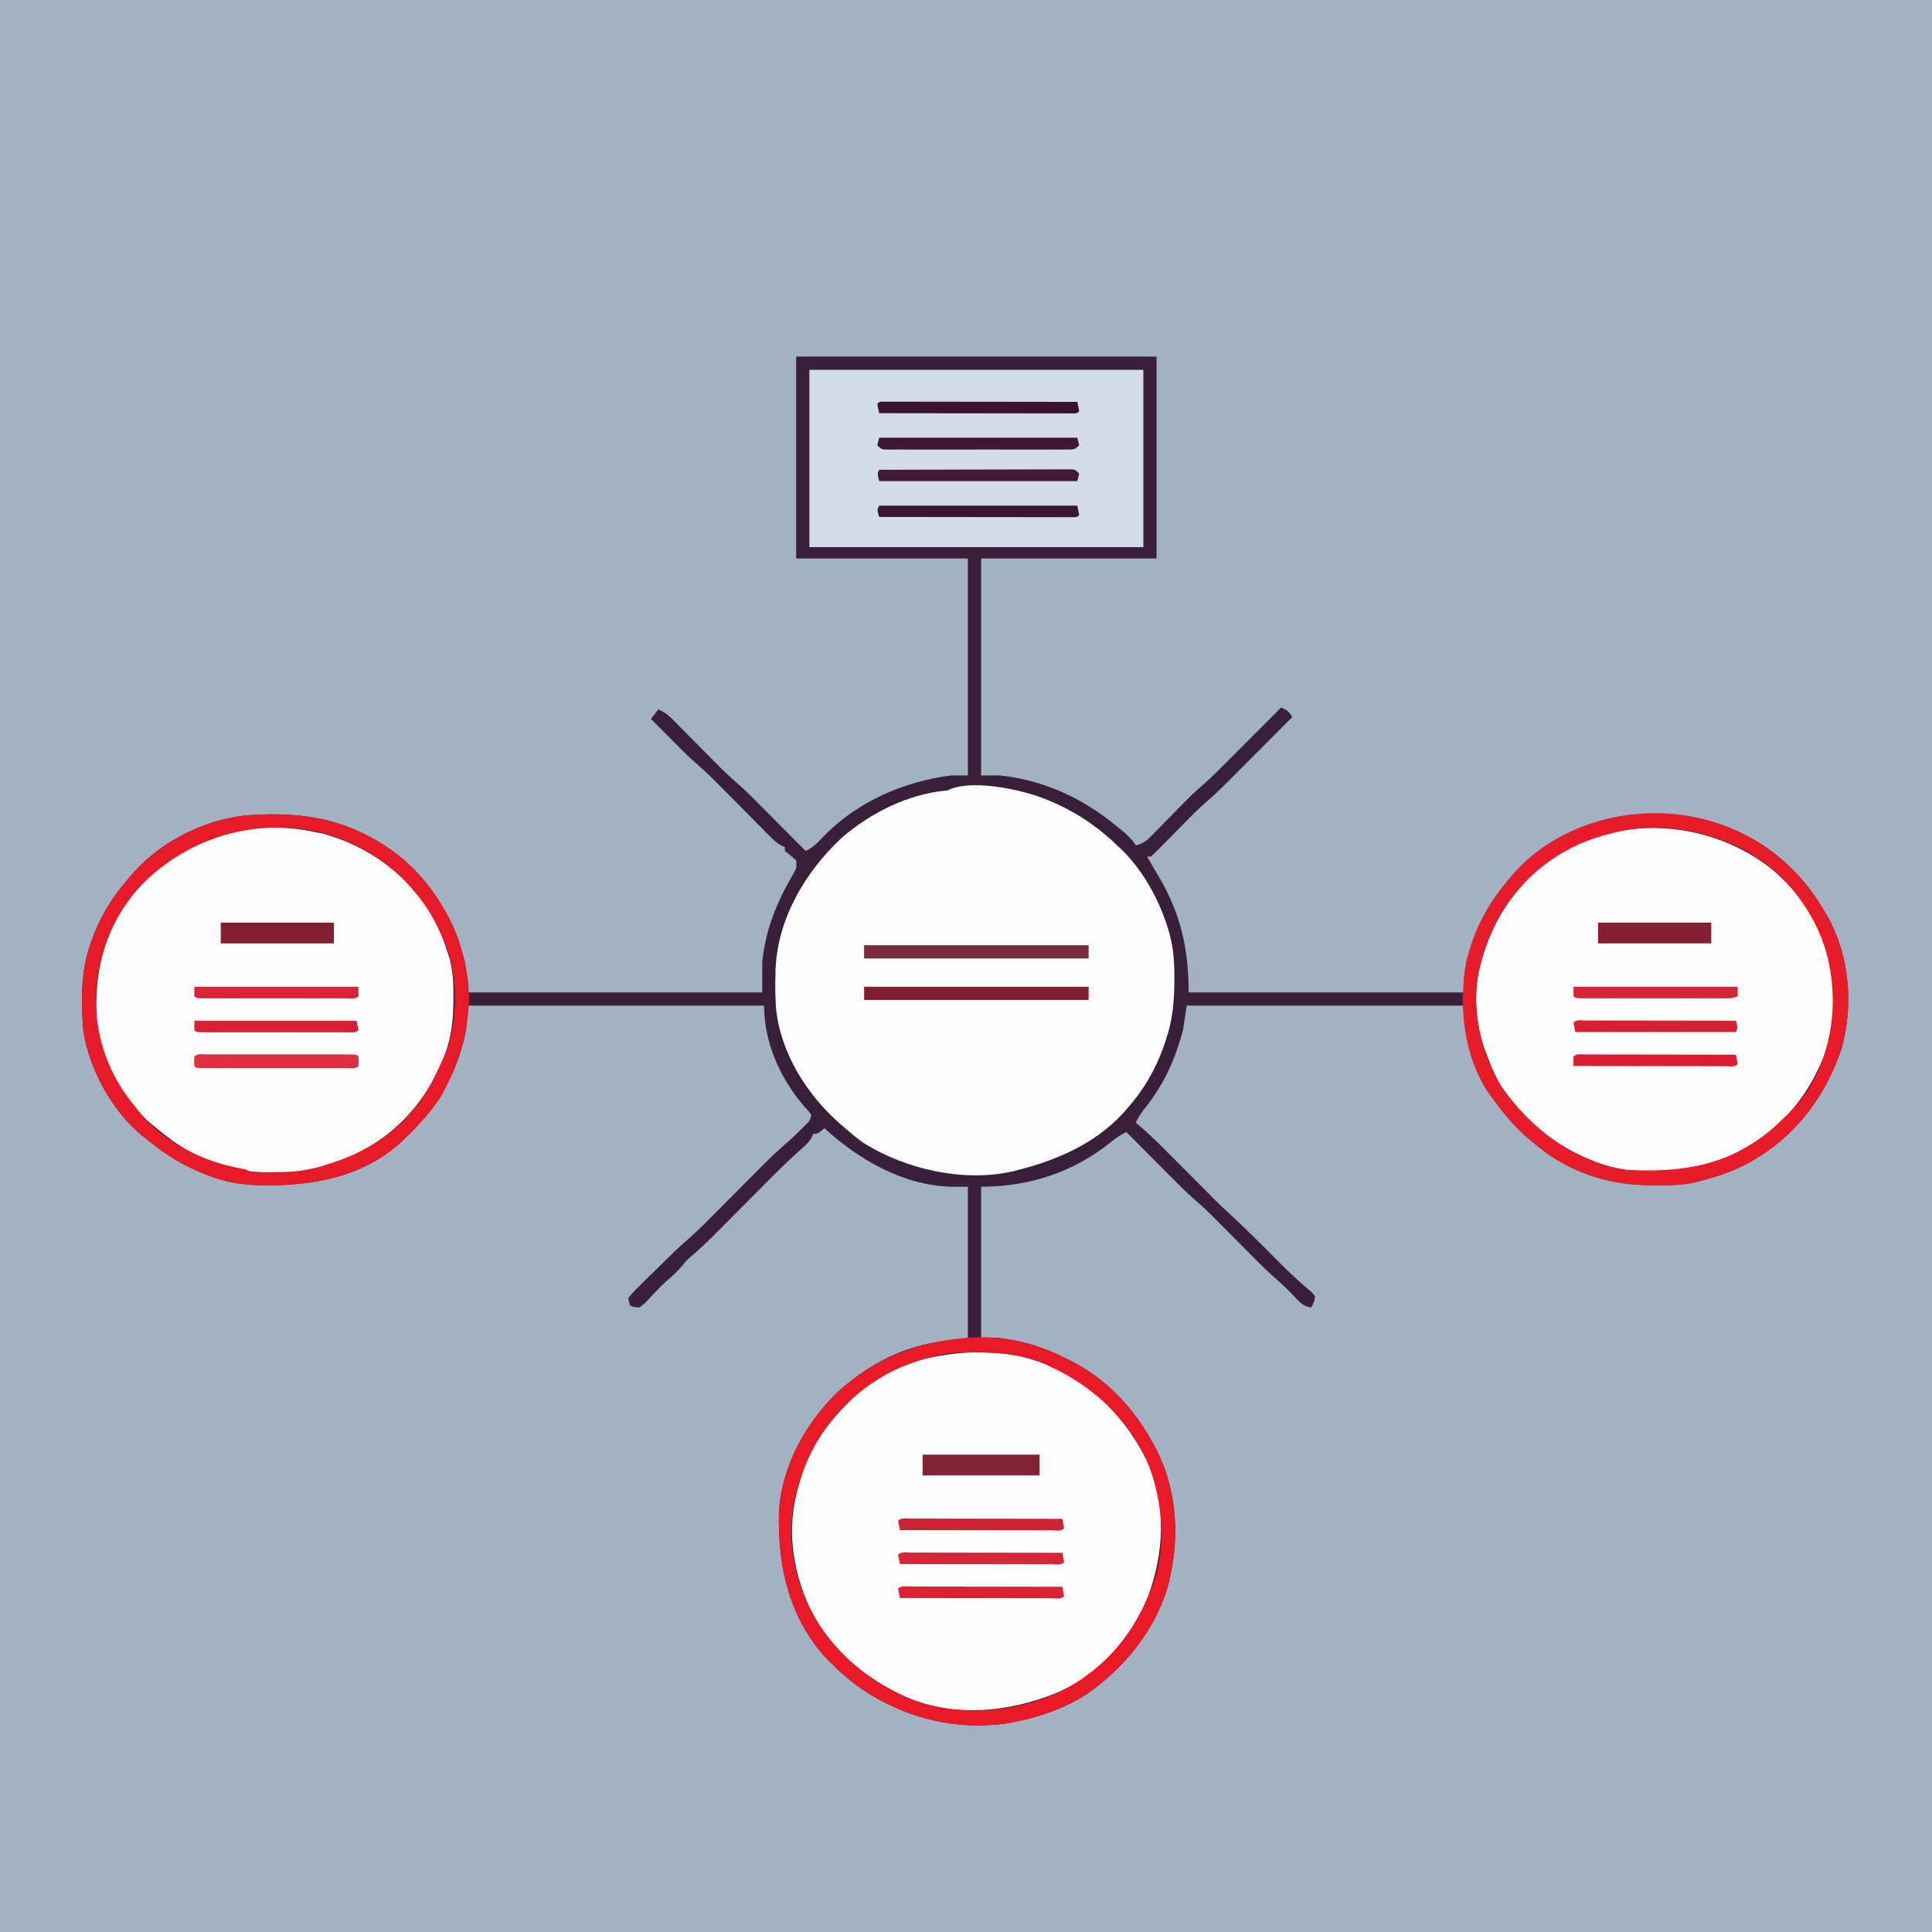 <svg version="1.1" xmlns="http://www.w3.org/2000/svg" width="1024" height="1024">
<rect width="100%" height="100%" fill="#333333" stroke="none"/>
<path d="M0 0 C337.92 0 675.84 0 1024 0 C1024 337.92 1024 675.84 1024 1024 C686.08 1024 348.16 1024 0 1024 C0 686.08 0 348.16 0 0 Z " fill="#A2B2C3" transform="translate(0,0)"/>
<path d="M0 0 C63.03 0 126.06 0 191 0 C191 35.31 191 70.62 191 107 C160.31 107 129.62 107 98 107 C98 144.95 98 182.9 98 222 C101.3 222 104.6 222 108 222 C131.516 224.556 151.887 234.048 170 249 C170.745 249.603 171.49 250.207 172.258 250.828 C175.247 253.305 177.868 255.739 180 259 C184.554 258.139 186.891 255.474 190.016 252.242 C190.59 251.661 191.165 251.08 191.757 250.481 C193.595 248.619 195.423 246.748 197.25 244.875 C199.064 243.025 200.881 241.178 202.7 239.334 C203.83 238.187 204.957 237.037 206.08 235.884 C208.902 233.01 211.788 230.281 214.841 227.653 C219.474 223.647 223.779 219.347 228.094 215.004 C228.926 214.17 229.758 213.337 230.615 212.478 C233.246 209.842 235.873 207.202 238.5 204.562 C240.294 202.763 242.088 200.965 243.883 199.166 C248.258 194.78 252.63 190.391 257 186 C260.161 187.37 260.993 187.989 263 191 C257.795 196.228 252.588 201.453 247.377 206.675 C244.957 209.1 242.538 211.526 240.121 213.955 C237.333 216.755 234.542 219.552 231.75 222.348 C230.894 223.208 230.039 224.069 229.157 224.956 C224.845 229.269 220.461 233.409 215.836 237.385 C212.957 239.917 210.282 242.632 207.602 245.371 C206.452 246.533 205.302 247.695 204.152 248.857 C202.373 250.662 200.595 252.468 198.82 254.276 C197.085 256.041 195.344 257.8 193.602 259.559 C193.068 260.105 192.535 260.652 191.986 261.215 C190.694 262.515 189.352 263.763 188 265 C187.34 265 186.68 265 186 265 C188.017 268.55 190.045 272.087 192.148 275.586 C203.825 295.268 208 314.091 208 337 C256.18 337 304.36 337 354 337 C354 334.36 354 331.72 354 329 C356.405 309.91 364.513 292.568 377 278 C377.655 277.188 378.31 276.376 378.984 275.539 C394.347 257.23 417.551 246.124 441 243 C456.602 241.954 472.084 242.028 487 247 C488.128 247.362 489.256 247.724 490.418 248.098 C513.729 256.313 532.825 272.666 545 294 C545.638 295.076 546.276 296.153 546.934 297.262 C558.427 318.148 560.431 344.135 554 367 C544.846 394.203 527.166 416.292 501.319 429.147 C494.141 432.567 486.713 435.071 479 437 C478.26 437.188 477.521 437.375 476.759 437.569 C469.798 439.158 463.055 439.266 455.938 439.188 C454.818 439.187 453.698 439.186 452.545 439.186 C429.08 439.062 407.742 431.621 390 416 C389.193 415.336 388.386 414.672 387.555 413.988 C380.275 407.816 374.617 400.658 369 393 C368.486 392.314 367.971 391.628 367.441 390.922 C358.034 377.227 354 360.304 354 344 C305.49 344 256.98 344 207 344 C206.34 348.29 205.68 352.58 205 357 C204.181 360.061 203.351 362.963 202.312 365.938 C202.05 366.698 201.788 367.458 201.519 368.241 C197.407 379.819 191.898 389.748 184.137 399.258 C182.38 401.512 181.208 403.45 180 406 C180.489 406.418 180.979 406.836 181.483 407.267 C186.386 411.502 191.043 415.909 195.605 420.508 C196.293 421.196 196.98 421.885 197.688 422.594 C199.857 424.769 202.022 426.947 204.188 429.125 C205.65 430.593 207.113 432.06 208.576 433.527 C211.259 436.219 213.941 438.912 216.622 441.606 C217.201 442.188 217.78 442.77 218.377 443.37 C219.84 444.84 221.303 446.31 222.765 447.781 C224.47 449.474 226.183 451.128 227.961 452.742 C237.196 461.209 246.078 470.001 254.878 478.916 C260.075 484.166 265.346 489.242 271 494 C273.562 496.188 273.562 496.188 275 498 C274.788 500.398 274.072 501.856 273 504 C268.654 503.533 266.667 500.933 263.75 497.875 C260.699 494.692 257.657 491.666 254.306 488.801 C250.037 485.085 246.039 481.15 242.062 477.125 C241.338 476.397 240.614 475.669 239.867 474.918 C236.805 471.839 233.748 468.754 230.69 465.67 C228.442 463.403 226.19 461.139 223.938 458.875 C223.26 458.189 222.583 457.504 221.885 456.797 C218.055 452.948 214.109 449.318 209.998 445.771 C206.523 442.691 203.27 439.393 200 436.098 C199.279 435.375 198.558 434.653 197.815 433.908 C195.541 431.629 193.27 429.346 191 427.062 C189.447 425.504 187.893 423.946 186.34 422.389 C182.557 418.595 178.777 414.799 175 411 C171.927 412.458 169.434 414.173 166.791 416.325 C147.043 432.335 123.296 440 98 440 C98 466.4 98 492.8 98 520 C100.64 520 103.28 520 106 520 C119.219 521.311 131.214 525.009 143 531 C144.027 531.508 145.055 532.016 146.113 532.539 C164.094 541.84 178.13 556.526 188 574 C188.353 574.619 188.705 575.239 189.069 575.877 C202.315 599.519 203.861 627.034 196.609 653.109 C189.985 674.345 175.648 692.764 158 706 C157.206 706.606 156.412 707.212 155.594 707.836 C143.781 716.098 128.114 721.401 114 724 C112.967 724.193 112.967 724.193 111.914 724.391 C83.38 728.545 55.282 720.986 32.035 704.32 C27.427 700.798 23.136 697.064 19 693 C18.326 692.339 17.652 691.677 16.957 690.996 C-3.5 669.477 -9.857 641.765 -9.132 612.883 C-8.023 588.645 4.921 565.193 22.152 548.668 C41.85 530.886 64.279 521 91 521 C91 494.27 91 467.54 91 440 C88.03 440 85.06 440 82 440 C56.666 439.22 33.233 425.718 15 409 C14.381 409.495 13.762 409.99 13.125 410.5 C11 412 11 412 9 412 C8.767 412.571 8.534 413.141 8.294 413.729 C6.678 416.566 4.767 418.182 2.297 420.328 C-3.94 425.883 -9.844 431.754 -15.734 437.672 C-16.217 438.156 -16.699 438.64 -17.196 439.138 C-20.717 442.672 -24.234 446.21 -27.75 449.75 C-31.284 453.308 -34.82 456.864 -38.36 460.416 C-39.756 461.818 -41.148 463.223 -42.54 464.628 C-47.009 469.114 -51.521 473.453 -56.365 477.532 C-58.25 479.153 -58.25 479.153 -60.5 482 C-63.007 485.009 -65.631 487.343 -68.617 489.852 C-70.516 491.564 -72.258 493.291 -74.008 495.148 C-74.533 495.7 -75.058 496.252 -75.599 496.82 C-76.646 497.927 -77.679 499.045 -78.699 500.176 C-80.168 501.719 -80.168 501.719 -83 504 C-85.863 503.844 -85.863 503.844 -88 503 C-88.646 501.182 -88.646 501.182 -89 499 C-87.158 496.697 -85.366 494.762 -83.254 492.73 C-82.65 492.131 -82.046 491.532 -81.424 490.915 C-79.481 488.994 -77.522 487.091 -75.562 485.188 C-74.276 483.917 -72.99 482.646 -71.705 481.373 C-66.957 476.692 -62.23 472.032 -57.172 467.685 C-52.322 463.477 -47.829 458.935 -43.312 454.375 C-42.411 453.469 -41.509 452.564 -40.579 451.63 C-37.717 448.756 -34.858 445.879 -32 443 C-28.232 439.205 -24.461 435.414 -20.688 431.625 C-19.835 430.764 -18.983 429.904 -18.105 429.017 C-13.767 424.662 -9.369 420.457 -4.696 416.463 C-2.214 414.322 0.11 412.059 2.438 409.75 C3.282 408.92 4.126 408.09 4.996 407.234 C7.194 405.082 7.194 405.082 8 402 C6.372 399.655 6.372 399.655 4.062 397.188 C-8.54 382.331 -17 363.649 -17 344 C-68.81 344 -120.62 344 -174 344 C-174.33 348.29 -174.66 352.58 -175 357 C-178.875 376.806 -187.897 394.543 -202 409 C-202.846 409.887 -203.691 410.774 -204.562 411.688 C-205.367 412.451 -206.171 413.214 -207 414 C-207.785 414.777 -207.785 414.777 -208.586 415.57 C-229.204 434.97 -256.488 439.666 -283.664 439.238 C-292.141 438.978 -299.653 438.144 -307.688 435.375 C-308.466 435.108 -309.244 434.842 -310.046 434.567 C-322.904 430.032 -333.542 423.649 -344 415 C-344.727 414.438 -345.454 413.876 -346.203 413.297 C-362.738 399.988 -375.257 376.848 -378 356 C-378.893 341.448 -379.185 326.298 -374.438 312.375 C-374.175 311.602 -373.913 310.828 -373.642 310.031 C-369.4 298.016 -363.414 287.612 -355 278 C-354.448 277.317 -353.897 276.634 -353.328 275.93 C-338.506 257.932 -314.702 245.561 -291.583 243.201 C-268.876 241.437 -247.309 243.236 -227 254 C-226.019 254.514 -226.019 254.514 -225.018 255.038 C-208.316 264.011 -195.136 277.446 -186 294 C-185.417 295.052 -184.835 296.104 -184.234 297.188 C-181.024 303.297 -178.712 309.325 -177 316 C-176.629 317.258 -176.257 318.516 -175.875 319.812 C-174.696 325.454 -174.442 331.254 -174 337 C-122.52 337 -71.04 337 -18 337 C-18 331.72 -18 326.44 -18 321 C-16.439 305.082 -11.074 291.049 -3.252 277.193 C-2.831 276.441 -2.41 275.689 -1.977 274.914 C-1.596 274.254 -1.215 273.593 -0.823 272.913 C0.263 270.735 0.263 270.735 0 267 C-1.959 265.286 -3.959 263.616 -6 262 C-6 261.34 -6 260.68 -6 260 C-6.872 259.617 -6.872 259.617 -7.762 259.225 C-10.225 257.877 -11.843 256.391 -13.815 254.396 C-14.55 253.658 -15.285 252.92 -16.042 252.159 C-16.827 251.36 -17.613 250.561 -18.422 249.738 C-19.241 248.914 -20.06 248.09 -20.903 247.241 C-23.524 244.603 -26.137 241.958 -28.75 239.312 C-31.349 236.685 -33.95 234.06 -36.554 231.437 C-38.173 229.806 -39.789 228.172 -41.403 226.535 C-45.533 222.369 -49.751 218.399 -54.199 214.573 C-56.696 212.392 -59.038 210.074 -61.375 207.723 C-62.758 206.335 -62.758 206.335 -64.168 204.92 C-65.112 203.968 -66.056 203.015 -67 202.062 C-67.975 201.082 -68.95 200.103 -69.926 199.123 C-72.286 196.751 -74.644 194.377 -77 192 C-75.68 190.35 -74.36 188.7 -73 187 C-70.011 188.342 -67.94 189.818 -65.644 192.145 C-65.009 192.783 -64.374 193.421 -63.721 194.078 C-63.045 194.768 -62.368 195.458 -61.672 196.168 C-60.964 196.881 -60.256 197.594 -59.527 198.329 C-57.263 200.61 -55.006 202.898 -52.75 205.188 C-50.507 207.458 -48.263 209.727 -46.016 211.993 C-44.619 213.401 -43.226 214.812 -41.835 216.227 C-38.026 220.074 -34.1 223.692 -30.001 227.227 C-26.524 230.307 -23.271 233.607 -20 236.902 C-19.279 237.625 -18.558 238.347 -17.815 239.092 C-15.541 241.371 -13.27 243.654 -11 245.938 C-9.447 247.496 -7.893 249.054 -6.34 250.611 C-2.557 254.405 1.223 258.201 5 262 C8.909 260.205 11.357 257.671 14.25 254.562 C32.276 235.974 56.549 225.346 82 222 C84.97 222 87.94 222 91 222 C91 184.05 91 146.1 91 107 C60.97 107 30.94 107 0 107 C0 71.69 0 36.38 0 0 Z " fill="#391F3A" transform="translate(422,189)"/>
<path d="M0 0 C15.944 5.696 29.858 14.185 42 26 C42.634 26.584 43.268 27.168 43.922 27.77 C55.496 38.704 64.403 54.836 69 70 C69.264 70.865 69.528 71.73 69.8 72.621 C72.045 80.704 72.504 88.323 72.438 96.688 C72.435 97.345 72.432 98.002 72.429 98.679 C72.363 109.335 71.403 118.914 68 129 C67.626 130.138 67.252 131.276 66.867 132.449 C62.342 145.11 55.99 156.015 47 166 C46.336 166.758 45.672 167.516 44.988 168.297 C30.238 184.142 10.588 192.743 -10 198 C-10.906 198.247 -11.812 198.495 -12.746 198.75 C-38.953 204.788 -69.439 197.936 -92 184 C-95.521 181.522 -98.776 178.851 -102 176 C-102.842 175.278 -103.684 174.556 -104.551 173.812 C-122.417 158.196 -136.454 136.015 -138.75 111.875 C-138.858 109.918 -138.942 107.959 -139 106 C-139.028 105.108 -139.057 104.216 -139.086 103.297 C-139.126 100.526 -139.079 97.77 -139 95 C-138.983 93.943 -138.966 92.886 -138.949 91.797 C-137.88 65.033 -123.395 40.488 -104.312 22.438 C-88.853 8.91 -68.581 -1.313 -48 -3 C-35.949 -9.026 -12.526 -4.128 0 0 Z " fill="#FEFDFE" transform="translate(550,422)"/>
<path d="M0 0 C1.131 -0.012 2.261 -0.024 3.426 -0.037 C14.006 -0.055 24.031 1.183 34 4.812 C34.716 5.071 35.432 5.33 36.17 5.596 C61.323 15.059 80.602 34.633 92.121 58.633 C101.829 81.579 100.608 105.981 92.25 129 C82.912 151.895 66.009 171.023 42.956 180.745 C18.042 190.683 -10.007 193.521 -35.328 183.008 C-59.469 172.41 -79.437 154.703 -89.625 129.938 C-97.49 109.521 -99.115 89.162 -92.375 68.188 C-91.849 66.42 -91.849 66.42 -91.312 64.617 C-86.359 49.241 -77.741 37.429 -66.375 26.188 C-65.66 25.45 -64.944 24.713 -64.207 23.953 C-51.515 11.679 -34.049 3.866 -16.703 1.547 C-10.994 0.666 -6.005 0.003 0 0 Z " fill="#FEFDFD" transform="translate(516.375,716.812)"/>
<path d="M0 0 C1.258 0.248 2.516 0.495 3.812 0.75 C28.165 7.281 49.148 22.514 61.944 44.302 C65.309 50.281 67.934 56.454 70 63 C70.26 63.786 70.519 64.573 70.787 65.383 C73.014 72.658 73.424 79.361 73.312 86.938 C73.316 88.027 73.319 89.117 73.322 90.24 C73.249 101.383 71.802 111.417 67.25 121.625 C66.711 122.858 66.711 122.858 66.161 124.116 C55.909 147.172 38.485 164.083 15.031 173.538 C11.721 174.801 8.376 175.927 5 177 C3.94 177.342 2.881 177.683 1.789 178.035 C-6.249 180.169 -14.157 180.272 -22.438 180.312 C-24.127 180.321 -24.127 180.321 -25.851 180.33 C-31.653 180.278 -36.518 179.888 -42 178 C-43.791 177.623 -45.583 177.248 -47.375 176.875 C-61.38 173.352 -73.099 166.261 -84 157 C-85.212 156.031 -85.212 156.031 -86.449 155.043 C-102.391 141.828 -113.421 121.175 -115.688 100.625 C-117.383 75.727 -112.224 52.571 -96.375 32.875 C-94.936 31.233 -93.479 29.606 -92 28 C-91.462 27.383 -90.925 26.765 -90.371 26.129 C-80.958 15.914 -68.675 9.237 -56 4 C-55.237 3.674 -54.474 3.348 -53.688 3.012 C-37.051 -3.325 -17.192 -3.744 0 0 Z " fill="#FEFDFD" transform="translate(167,441)"/>
<path d="M0 0 C15.928 13.123 29.41 32.887 32.375 53.718 C33.856 72.273 33.287 91.03 24.375 107.718 C23.909 108.643 23.444 109.567 22.964 110.519 C14.423 126.988 1.503 139.761 -14.625 148.718 C-15.212 149.047 -15.798 149.376 -16.402 149.714 C-36.673 160.802 -63.174 163.737 -85.563 158.093 C-110.049 150.672 -131.457 134.747 -144.625 112.718 C-147 108.205 -148.856 103.497 -150.625 98.718 C-151.099 97.502 -151.099 97.502 -151.583 96.261 C-156.76 82.105 -157.915 64.271 -153.625 49.718 C-153.307 48.594 -152.989 47.47 -152.661 46.312 C-148.272 32.009 -141.733 19.844 -131.625 8.718 C-131.087 8.098 -130.548 7.478 -129.993 6.839 C-96.314 -29.632 -37.599 -29.648 0 0 Z " fill="#FEFDFD" transform="translate(938.625,460.282)"/>
<path d="M0 0 C58.41 0 116.82 0 177 0 C177 31.02 177 62.04 177 94 C118.59 94 60.18 94 0 94 C0 62.98 0 31.96 0 0 Z " fill="#D3DCE8" transform="translate(429,196)"/>
<path d="M0 0 C17.222 -0.563 33.303 3.427 48.586 11.195 C49.613 11.703 50.641 12.211 51.699 12.734 C69.68 22.036 83.716 36.721 93.586 54.195 C93.939 54.815 94.291 55.434 94.655 56.072 C107.901 79.715 109.447 107.229 102.195 133.305 C95.571 154.54 81.234 172.96 63.586 186.195 C62.395 187.104 62.395 187.104 61.18 188.031 C49.367 196.293 33.7 201.597 19.586 204.195 C18.898 204.324 18.209 204.453 17.5 204.586 C-11.035 208.74 -39.132 201.181 -62.379 184.516 C-66.987 180.993 -71.278 177.26 -75.414 173.195 C-76.425 172.203 -76.425 172.203 -77.457 171.191 C-97.914 149.673 -104.272 121.96 -103.546 93.078 C-102.437 68.84 -89.493 45.388 -72.262 28.863 C-51.3 9.94 -27.996 1.602 0 0 Z M-21.414 10.195 C-23.087 10.586 -23.087 10.586 -24.793 10.984 C-49.585 17.494 -70.145 33.215 -83.414 55.195 C-88.562 64.179 -92.01 73.136 -94.414 83.195 C-94.591 83.878 -94.767 84.56 -94.949 85.263 C-100.341 107.202 -94.81 131.463 -83.341 150.612 C-69.665 172.344 -48.165 188.291 -23.414 195.195 C3.014 201.129 31.517 196.934 54.648 182.758 C56.318 181.604 57.964 180.416 59.586 179.195 C60.517 178.495 61.447 177.795 62.406 177.074 C76.252 166.19 86.001 152.476 92.586 136.195 C92.87 135.547 93.153 134.899 93.445 134.23 C102.056 113.452 100.291 88.919 92.586 68.195 C82.339 43.876 63.426 26.109 39.586 15.195 C37.822 14.36 37.822 14.36 36.023 13.508 C24.282 9.025 13.112 8.015 0.648 8.008 C-0.48 7.996 -1.609 7.983 -2.771 7.971 C-9.291 7.959 -15.133 8.466 -21.414 10.195 Z " fill="#E91A26" transform="translate(516.414,708.805)"/>
<path d="M0 0 C1.692 0.543 1.692 0.543 3.418 1.098 C26.729 9.313 45.825 25.666 58 47 C58.957 48.615 58.957 48.615 59.934 50.262 C71.427 71.148 73.431 97.135 67 120 C57.846 147.203 40.166 169.292 14.319 182.147 C7.141 185.567 -0.287 188.071 -8 190 C-8.74 190.188 -9.479 190.375 -10.241 190.569 C-17.202 192.158 -23.945 192.266 -31.062 192.188 C-32.182 192.187 -33.302 192.186 -34.455 192.186 C-57.92 192.062 -79.258 184.621 -97 169 C-97.807 168.336 -98.614 167.672 -99.445 166.988 C-106.725 160.816 -112.383 153.658 -118 146 C-118.514 145.314 -119.029 144.628 -119.559 143.922 C-133.352 123.843 -136.03 97.347 -131.875 73.875 C-128.031 57.886 -120.685 43.466 -110 31 C-109.345 30.188 -108.69 29.376 -108.016 28.539 C-82.704 -1.626 -36.83 -12.277 0 0 Z M-56 6 C-57.075 6.278 -58.15 6.557 -59.258 6.844 C-82.309 13.287 -101.818 28.406 -114 49 C-118.321 56.938 -121.871 65.2 -124 74 C-124.204 74.726 -124.407 75.451 -124.617 76.199 C-129.971 97.799 -124.286 121.572 -113.016 140.297 C-111.118 142.983 -109.136 145.5 -107 148 C-106.278 148.859 -105.556 149.717 -104.812 150.602 C-89.768 167.892 -69.978 180.634 -47 184 C-17.673 185.76 8.584 181.59 31.188 161.562 C32.8 160.05 34.404 158.529 36 157 C36.712 156.352 37.423 155.703 38.156 155.035 C53.549 140.56 61.41 119.286 62.363 98.551 C63.141 70.796 54.572 49.651 35.75 29.312 C23.876 18.132 8.92 9.679 -7 6 C-8.155 5.723 -9.31 5.446 -10.5 5.16 C-25.785 1.751 -40.868 1.791 -56 6 Z " fill="#E81B28" transform="translate(909,436)"/>
<path d="M0 0 C0.981 0.514 0.981 0.514 1.982 1.038 C18.684 10.011 31.864 23.446 41 40 C41.583 41.052 42.165 42.104 42.766 43.188 C45.975 49.294 48.297 55.324 50 62 C50.193 62.675 50.387 63.351 50.586 64.047 C57.637 89.595 51.297 114.682 39.172 137.43 C35.215 143.956 30.272 149.508 25 155 C24.154 155.887 23.309 156.774 22.438 157.688 C21.633 158.451 20.829 159.214 20 160 C19.477 160.518 18.953 161.036 18.414 161.57 C-2.204 180.97 -29.488 185.666 -56.664 185.238 C-65.141 184.978 -72.653 184.144 -80.688 181.375 C-81.466 181.108 -82.244 180.842 -83.046 180.567 C-95.904 176.032 -106.542 169.649 -117 161 C-117.727 160.438 -118.454 159.876 -119.203 159.297 C-135.738 145.988 -148.257 122.848 -151 102 C-151.893 87.448 -152.185 72.298 -147.438 58.375 C-147.175 57.602 -146.913 56.828 -146.642 56.031 C-142.4 44.016 -136.414 33.612 -128 24 C-127.448 23.317 -126.897 22.634 -126.328 21.93 C-111.506 3.932 -87.702 -8.439 -64.583 -10.799 C-41.876 -12.563 -20.309 -10.764 0 0 Z M-121.812 27.875 C-137.653 46.239 -145.324 68.883 -144 93 C-142.543 112.21 -135.448 129.294 -123 144 C-122.504 144.641 -122.007 145.281 -121.496 145.941 C-107.737 163.01 -87.058 172.942 -65.828 176.605 C-64 177 -64 177 -63 178 C-48.658 179.13 -34.638 178.682 -21 174 C-20.349 173.791 -19.698 173.582 -19.028 173.367 C4.097 165.919 22.918 151.829 34.266 129.965 C35.914 126.674 37.472 123.347 39 120 C39.652 118.604 39.652 118.604 40.316 117.18 C47.738 100.146 47.978 76.285 41.617 58.898 C37.375 48.376 32.555 38.556 25 30 C24.002 28.79 24.002 28.79 22.984 27.555 C9.766 12.007 -10.785 0.435 -31 -3 C-31.648 -3.112 -32.297 -3.224 -32.965 -3.34 C-66.535 -8.044 -98.597 3.385 -121.812 27.875 Z " fill="#E81A27" transform="translate(195,443)"/>
<path d="M0 0 C39.27 0 78.54 0 119 0 C119 2.31 119 4.62 119 7 C79.73 7 40.46 7 0 7 C0 4.69 0 2.38 0 0 Z " fill="#811E32" transform="translate(458,523)"/>
<path d="M0 0 C39.27 0 78.54 0 119 0 C119 2.31 119 4.62 119 7 C79.73 7 40.46 7 0 7 C0 4.69 0 2.38 0 0 Z " fill="#7A2B3E" transform="translate(458,501)"/>
<path d="M0 0 C20.46 0 40.92 0 62 0 C62 3.63 62 7.26 62 11 C41.54 11 21.08 11 0 11 C0 7.37 0 3.74 0 0 Z " fill="#812334" transform="translate(489,771)"/>
<path d="M0 0 C19.8 0 39.6 0 60 0 C60 3.63 60 7.26 60 11 C40.2 11 20.4 11 0 11 C0 7.37 0 3.74 0 0 Z " fill="#842032" transform="translate(847,489)"/>
<path d="M0 0 C19.8 0 39.6 0 60 0 C60 3.63 60 7.26 60 11 C40.2 11 20.4 11 0 11 C0 7.37 0 3.74 0 0 Z " fill="#831F32" transform="translate(117,489)"/>
<path d="M0 0 C34.65 0 69.3 0 105 0 C105.495 2.475 105.495 2.475 106 5 C105 6 105 6 103.237 6.123 C102.464 6.122 101.69 6.121 100.894 6.12 C100.009 6.122 99.124 6.123 98.212 6.124 C96.745 6.119 96.745 6.119 95.248 6.114 C94.224 6.114 93.199 6.114 92.144 6.114 C88.74 6.113 85.337 6.105 81.934 6.098 C79.581 6.096 77.228 6.094 74.876 6.093 C68.669 6.09 62.463 6.08 56.257 6.069 C49.93 6.058 43.603 6.054 37.275 6.049 C24.85 6.038 12.425 6.021 0 6 C-1.125 2.25 -1.125 2.25 0 0 Z " fill="#3B1630" transform="translate(466,268)"/>
<path d="M0 0 C0.773 0.001 1.547 0.002 2.344 0.003 C3.228 0.001 4.113 0 5.025 -0.001 C6.003 0.002 6.981 0.006 7.989 0.01 C9.014 0.009 10.038 0.009 11.093 0.009 C14.497 0.01 17.9 0.018 21.304 0.025 C23.656 0.027 26.009 0.029 28.362 0.03 C34.568 0.034 40.774 0.043 46.98 0.054 C53.307 0.065 59.634 0.069 65.962 0.074 C78.387 0.085 90.812 0.102 103.237 0.123 C103.619 1.779 103.951 3.448 104.237 5.123 C103.237 6.123 103.237 6.123 101.474 6.246 C100.701 6.245 99.927 6.244 99.131 6.243 C98.246 6.245 97.361 6.246 96.449 6.247 C94.982 6.242 94.982 6.242 93.485 6.237 C92.461 6.237 91.436 6.237 90.381 6.237 C86.978 6.236 83.574 6.229 80.171 6.221 C77.818 6.219 75.465 6.217 73.113 6.216 C66.907 6.213 60.701 6.203 54.494 6.192 C48.167 6.182 41.84 6.177 35.513 6.172 C23.087 6.161 10.662 6.144 -1.763 6.123 C-2.145 4.467 -2.477 2.798 -2.763 1.123 C-1.763 0.123 -1.763 0.123 0 0 Z " fill="#3A1331" transform="translate(467.763,212.877)"/>
<path d="M0 0 C13.525 -0.046 27.051 -0.082 40.576 -0.104 C46.856 -0.114 53.136 -0.128 59.416 -0.151 C65.471 -0.173 71.527 -0.185 77.583 -0.19 C79.898 -0.193 82.213 -0.201 84.528 -0.211 C87.761 -0.226 90.993 -0.228 94.226 -0.227 C95.191 -0.234 96.157 -0.241 97.151 -0.249 C98.029 -0.246 98.907 -0.243 99.811 -0.241 C100.576 -0.242 101.341 -0.244 102.13 -0.246 C104 0 104 0 106 2 C105.67 3.32 105.34 4.64 105 6 C70.35 6 35.7 6 0 6 C-1 2 -1 2 0 0 Z " fill="#401934" transform="translate(466,249)"/>
<path d="M0 0 C34.65 0 69.3 0 105 0 C105.495 1.98 105.495 1.98 106 4 C103.61 6.39 103.116 6.251 99.863 6.254 C98.563 6.262 98.563 6.262 97.237 6.271 C96.284 6.267 95.331 6.263 94.35 6.259 C92.847 6.264 92.847 6.264 91.314 6.269 C87.991 6.278 84.667 6.272 81.344 6.266 C79.042 6.267 76.74 6.269 74.439 6.271 C69.61 6.274 64.781 6.27 59.953 6.261 C53.751 6.249 47.55 6.256 41.349 6.268 C36.595 6.275 31.841 6.273 27.087 6.268 C24.8 6.266 22.513 6.268 20.226 6.273 C17.034 6.278 13.842 6.27 10.65 6.259 C9.698 6.263 8.745 6.267 7.763 6.271 C6.897 6.265 6.03 6.26 5.137 6.254 C4.005 6.253 4.005 6.253 2.849 6.252 C1 6 1 6 -1 4 C-0.67 2.68 -0.34 1.36 0 0 Z " fill="#3E1833" transform="translate(466,232)"/>
<path d="M0 0 C0.79 0.002 1.579 0.004 2.393 0.006 C3.634 0.004 3.634 0.004 4.901 0.001 C7.65 -0.004 10.399 -0.001 13.149 0.003 C15.051 0.002 16.953 0.001 18.854 -0 C22.846 -0.002 26.837 0 30.829 0.005 C35.957 0.011 41.086 0.008 46.214 0.002 C50.143 -0.002 54.072 -0.001 58.001 0.002 C59.893 0.002 61.784 0.002 63.676 -0.001 C66.314 -0.003 68.953 0.001 71.592 0.006 C72.777 0.003 72.777 0.003 73.985 0 C79.378 0.021 79.378 0.021 80.492 1.136 C80.617 3.636 80.617 3.636 80.492 6.136 C78.718 7.91 76.349 7.262 73.985 7.271 C73.195 7.269 72.406 7.267 71.592 7.265 C70.764 7.267 69.937 7.268 69.084 7.27 C66.335 7.275 63.586 7.272 60.836 7.268 C58.934 7.269 57.032 7.27 55.131 7.271 C51.139 7.273 47.148 7.271 43.156 7.266 C38.028 7.26 32.899 7.263 27.771 7.269 C23.842 7.273 19.913 7.272 15.984 7.269 C14.092 7.269 12.201 7.27 10.309 7.272 C7.67 7.274 5.032 7.271 2.393 7.265 C1.208 7.268 1.208 7.268 0 7.271 C-5.393 7.25 -5.393 7.25 -6.508 6.136 C-6.633 3.636 -6.633 3.636 -6.508 1.136 C-4.733 -0.639 -2.364 0.009 0 0 Z " fill="#DF2F3F" transform="translate(109.508,558.864)"/>
<path d="M0 0 C1.201 0.005 1.201 0.005 2.426 0.011 C3.265 0.011 4.104 0.011 4.968 0.01 C7.755 0.011 10.541 0.019 13.328 0.027 C15.255 0.029 17.181 0.03 19.108 0.031 C24.19 0.035 29.271 0.045 34.353 0.056 C39.534 0.066 44.715 0.071 49.896 0.076 C60.07 0.086 70.244 0.103 80.418 0.124 C80.8 1.781 81.132 3.449 81.418 5.124 C79.629 6.913 77.217 6.244 74.836 6.249 C73.635 6.243 73.635 6.243 72.41 6.238 C71.571 6.238 70.732 6.238 69.868 6.238 C67.081 6.238 64.294 6.23 61.508 6.222 C59.581 6.22 57.654 6.219 55.728 6.218 C50.646 6.214 45.564 6.204 40.483 6.193 C35.302 6.183 30.121 6.178 24.939 6.173 C14.766 6.163 4.592 6.145 -5.582 6.124 C-5.964 4.468 -6.296 2.8 -6.582 1.124 C-4.794 -0.664 -2.381 0.005 0 0 Z " fill="#DD2134" transform="translate(482.582,840.876)"/>
<path d="M0 0 C1.201 0.005 1.201 0.005 2.426 0.011 C3.265 0.011 4.104 0.011 4.968 0.01 C7.755 0.011 10.541 0.019 13.328 0.027 C15.255 0.029 17.181 0.03 19.108 0.031 C24.19 0.035 29.271 0.045 34.353 0.056 C39.534 0.066 44.715 0.071 49.896 0.076 C60.07 0.086 70.244 0.103 80.418 0.124 C80.8 1.781 81.132 3.449 81.418 5.124 C79.629 6.913 77.217 6.244 74.836 6.249 C73.635 6.243 73.635 6.243 72.41 6.238 C71.571 6.238 70.732 6.238 69.868 6.238 C67.081 6.238 64.294 6.23 61.508 6.222 C59.581 6.22 57.654 6.219 55.728 6.218 C50.646 6.214 45.564 6.204 40.483 6.193 C35.302 6.183 30.121 6.178 24.939 6.173 C14.766 6.163 4.592 6.145 -5.582 6.124 C-5.964 4.468 -6.296 2.8 -6.582 1.124 C-4.794 -0.664 -2.381 0.005 0 0 Z " fill="#CD2234" transform="translate(482.582,804.876)"/>
<path d="M0 0 C1.201 0.005 1.201 0.005 2.426 0.011 C3.265 0.011 4.104 0.011 4.968 0.01 C7.755 0.011 10.541 0.019 13.328 0.027 C15.255 0.029 17.181 0.03 19.108 0.031 C24.19 0.035 29.271 0.045 34.353 0.056 C39.534 0.066 44.715 0.071 49.896 0.076 C60.07 0.086 70.244 0.103 80.418 0.124 C80.8 1.781 81.132 3.449 81.418 5.124 C79.629 6.913 77.217 6.244 74.836 6.249 C73.635 6.243 73.635 6.243 72.41 6.238 C71.571 6.238 70.732 6.238 69.868 6.238 C67.081 6.238 64.294 6.23 61.508 6.222 C59.581 6.22 57.654 6.219 55.728 6.218 C50.646 6.214 45.564 6.204 40.483 6.193 C35.302 6.183 30.121 6.178 24.939 6.173 C14.766 6.163 4.592 6.145 -5.582 6.124 C-5.964 4.468 -6.296 2.8 -6.582 1.124 C-4.794 -0.664 -2.381 0.005 0 0 Z " fill="#D72637" transform="translate(482.582,822.876)"/>
<path d="M0 0 C28.71 0 57.42 0 87 0 C87 1.65 87 3.3 87 5 C85.225 6.775 82.856 6.126 80.492 6.136 C79.703 6.134 78.913 6.131 78.1 6.129 C77.272 6.131 76.444 6.133 75.592 6.135 C72.842 6.139 70.093 6.136 67.344 6.133 C65.442 6.133 63.54 6.134 61.638 6.136 C57.647 6.137 53.655 6.135 49.664 6.13 C44.535 6.125 39.407 6.128 34.278 6.134 C30.349 6.138 26.42 6.136 22.491 6.134 C20.6 6.133 18.708 6.134 16.817 6.136 C14.178 6.139 11.539 6.135 8.9 6.129 C7.716 6.132 7.716 6.132 6.508 6.136 C1.114 6.114 1.114 6.114 0 5 C0 3.35 0 1.7 0 0 Z " fill="#D82537" transform="translate(103,523)"/>
<path d="M0 0 C1.187 0.005 1.187 0.005 2.398 0.011 C3.227 0.011 4.056 0.011 4.91 0.01 C7.665 0.011 10.419 0.019 13.173 0.027 C15.077 0.029 16.981 0.03 18.886 0.031 C23.908 0.035 28.93 0.045 33.953 0.056 C39.074 0.066 44.195 0.071 49.315 0.076 C59.371 0.086 69.426 0.103 79.481 0.124 C79.864 1.781 80.195 3.449 80.481 5.124 C78.693 6.913 76.28 6.244 73.899 6.249 C72.698 6.243 72.698 6.243 71.473 6.238 C70.634 6.238 69.795 6.238 68.931 6.238 C66.144 6.238 63.358 6.23 60.571 6.222 C58.645 6.22 56.718 6.219 54.791 6.218 C49.709 6.214 44.628 6.204 39.546 6.193 C34.365 6.183 29.184 6.178 24.003 6.173 C13.829 6.163 3.655 6.145 -6.519 6.124 C-6.561 4.458 -6.559 2.791 -6.519 1.124 C-4.741 -0.653 -2.366 0.005 0 0 Z " fill="#DC1D31" transform="translate(840.519,558.876)"/>
<path d="M0 0 C28.38 0 56.76 0 86 0 C86.495 2.475 86.495 2.475 87 5 C85.225 6.775 82.856 6.126 80.492 6.136 C79.703 6.134 78.913 6.131 78.1 6.129 C77.272 6.131 76.444 6.133 75.592 6.135 C72.842 6.139 70.093 6.136 67.344 6.133 C65.442 6.133 63.54 6.134 61.638 6.136 C57.647 6.137 53.655 6.135 49.664 6.13 C44.535 6.125 39.407 6.128 34.278 6.134 C30.349 6.138 26.42 6.136 22.491 6.134 C20.6 6.133 18.708 6.134 16.817 6.136 C14.178 6.139 11.539 6.135 8.9 6.129 C7.716 6.132 7.716 6.132 6.508 6.136 C1.114 6.114 1.114 6.114 0 5 C0 3.35 0 1.7 0 0 Z " fill="#D91F33" transform="translate(103,541)"/>
<path d="M0 0 C28.71 0 57.42 0 87 0 C87 1.65 87 3.3 87 5 C83.865 6.568 80.52 6.138 77.078 6.129 C76.26 6.131 75.442 6.133 74.599 6.135 C71.888 6.139 69.176 6.136 66.465 6.133 C64.587 6.133 62.709 6.134 60.831 6.136 C56.892 6.137 52.954 6.135 49.015 6.13 C43.955 6.125 38.895 6.128 33.835 6.134 C29.957 6.138 26.079 6.136 22.2 6.134 C20.334 6.133 18.467 6.134 16.601 6.136 C13.998 6.139 11.396 6.135 8.793 6.129 C8.014 6.131 7.235 6.133 6.433 6.136 C1.114 6.114 1.114 6.114 0 5 C0 3.35 0 1.7 0 0 Z " fill="#D42639" transform="translate(834,523)"/>
<path d="M0 0 C1.187 0.005 1.187 0.005 2.398 0.011 C3.227 0.011 4.056 0.011 4.91 0.01 C7.665 0.011 10.419 0.019 13.173 0.027 C15.077 0.029 16.981 0.03 18.886 0.031 C23.908 0.035 28.93 0.045 33.953 0.056 C39.074 0.066 44.195 0.071 49.315 0.076 C59.371 0.086 69.426 0.103 79.481 0.124 C80.606 3.874 80.606 3.874 79.481 6.124 C51.431 6.124 23.381 6.124 -5.519 6.124 C-5.849 4.474 -6.179 2.824 -6.519 1.124 C-4.741 -0.653 -2.366 0.005 0 0 Z " fill="#D71E32" transform="translate(840.519,540.876)"/>
</svg>